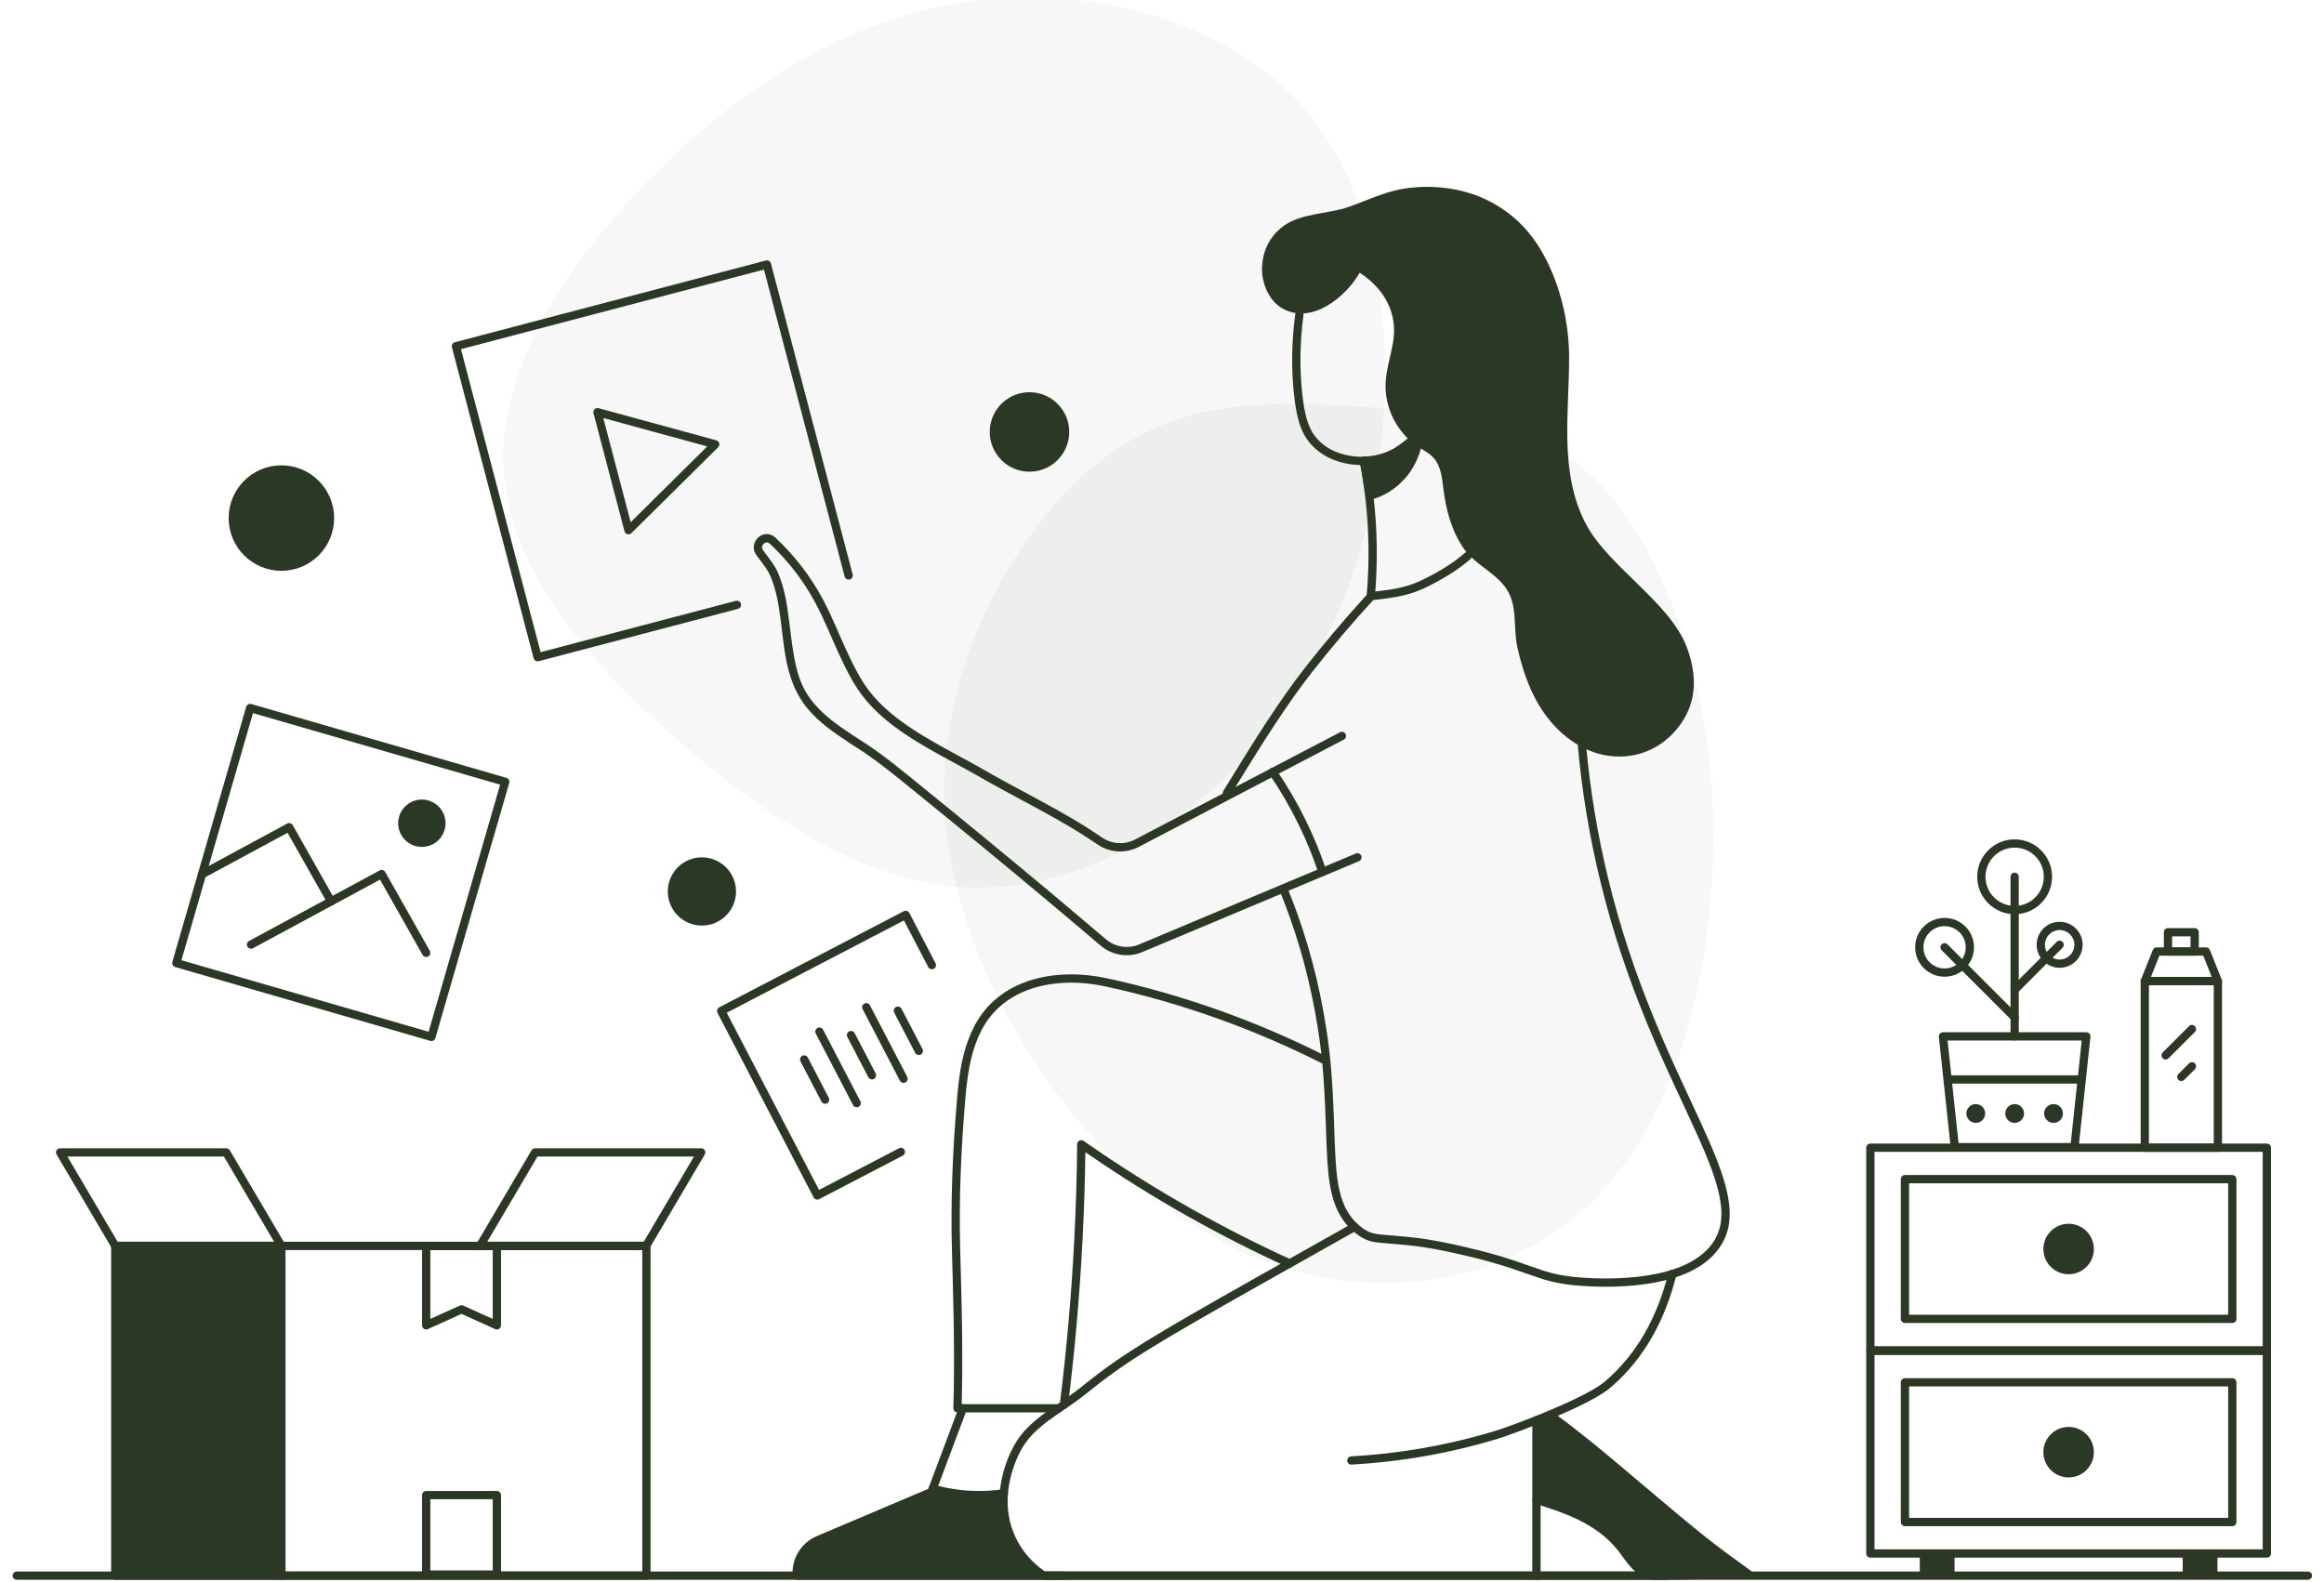 <svg viewBox="89.425 198.944 843.15 573.876" xmlns="http://www.w3.org/2000/svg" overflow="visible">
    <g id="Master/Scenes/Media" stroke="none" stroke-width="1" fill="none" fill-rule="evenodd">
        <g id="Background" transform="translate(272, 173) scale(1 1)" fill="#2B3825">
            <g id="Background/3" stroke="none" stroke-width="1" fill="none" fill-rule="evenodd">
                <path d="M291.47,66.324 C318.433,98.422 323.885,149.31 317.686,193.7 C311.412,238.09 293.486,275.904 266.448,303.697 C239.41,331.489 203.335,349.261 168.604,347.93 C133.798,346.521 100.337,326.009 67.622,298.216 C34.908,270.424 2.866,235.35 0.177,197.536 C-2.437,159.644 24.302,119.091 57.091,86.992 C89.805,54.893 128.495,31.25 172.189,26.083 C215.883,20.916 264.432,34.225 291.47,66.324 Z" id="Path" fill-opacity=".04" fill="#2B3825"/>
                <path d="M396.102,199.876 C419.409,222.722 435.854,266.788 438.574,314.918 C441.356,362.958 430.475,415.151 407.23,447.659 C383.923,480.167 348.19,492.989 313.693,491.364 C279.135,489.648 245.751,473.394 215.891,440.886 C186.031,408.378 159.633,359.617 160.004,311.396 C160.375,263.176 187.453,215.498 217.375,192.652 C247.235,169.716 279.877,171.703 311.282,173.509 C342.688,175.315 372.857,177.031 396.102,199.876 Z" id="Path" fill-opacity=".04" fill="#2B3825"/>
            </g>
        </g>
        <g id="Group-80" transform="translate(95, 266)" fill="#2B3825">
            <path d="M528.27,3.242 C521.477,1.002 514.063,0.256 506.435,1.034 C497.83,1.911 491.736,5.218 483.598,8.068 C476.64,10.505 466.613,10.324 460.428,14.709 C457.428,16.836 452.596,21.459 452.292,29.965 C452.088,35.685 454.804,42.058 459.603,44.815 C470.27,50.944 482.682,40.718 487.724,31.886 C496.598,37.687 501.637,46.503 499.822,57.154 C498.966,62.171 497.304,67.073 497.113,72.158 C496.78,81.036 501.326,89.944 508.709,94.884 C510.78,96.268 513.089,97.393 514.713,99.283 C517.281,102.27 517.614,106.503 518.099,110.412 C519.034,117.945 521.084,125.625 525.451,131.935 C529.8,138.223 537.851,140.944 541.571,147.623 C544.951,153.692 543.444,161.306 544.944,167.885 C546.615,175.215 548.926,182.402 552.819,188.88 C557.367,196.447 564.168,202.88 572.493,205.824 C582.185,209.251 592.791,207.234 600.272,200.168 C604.043,196.604 606.939,192.048 608.2,187.015 C609.79,180.667 608.726,173.888 606.393,167.773 C600.082,151.23 577.815,138.482 569.709,122.919 C559.917,104.116 563.811,82.351 563.697,62.085 C563.624,48.975 560.037,34.615 553.271,23.347 C547.261,13.34 538.466,6.606 528.27,3.242" id="Fill-4"/>
            <path d="M466.029,45.586 C466.851,45.694 467.429,46.448 467.32,47.269 C465.958,57.599 465.941,66.918 466.855,75.596 L466.968,76.618 C467.951,85.141 469.578,89.485 472.942,92.841 C475.296,95.186 478.173,96.751 481.379,97.683 C483.529,98.308 485.285,98.542 487.288,98.646 C493.862,99.019 500,96.608 505.554,92.235 C506.205,91.722 507.148,91.834 507.661,92.485 C508.173,93.136 508.061,94.079 507.41,94.592 C501.326,99.382 494.508,102.061 487.126,101.641 C484.919,101.527 482.955,101.265 480.542,100.563 C476.882,99.499 473.564,97.695 470.824,94.965 C466.744,90.895 464.908,85.734 463.871,75.91 C462.934,67.007 462.952,57.454 464.346,46.877 C464.448,46.104 465.122,45.547 465.885,45.574 L466.029,45.586 Z" id="Stroke-6" fill-rule="nonzero"/>
            <path d="M488.904,98.691 C489.717,98.532 490.505,99.062 490.665,99.875 C491.466,103.972 492.132,108.166 492.653,112.463 C494.196,125.222 494.284,137.559 493.217,149.576 C493.187,149.905 493.05,150.215 492.827,150.458 C485.058,158.907 477.494,167.802 470.175,177.157 C465.893,182.632 461.424,188.979 456.573,196.373 L455.582,197.89 C453.427,201.201 451.218,204.683 448.76,208.625 L440.809,221.492 C440.373,222.197 439.449,222.414 438.744,221.978 C438.04,221.542 437.822,220.618 438.258,219.914 L445.641,207.959 L446.78,206.132 C449.211,202.243 451.408,198.792 453.567,195.487 L454.065,194.727 C458.958,187.269 463.473,180.857 467.812,175.309 C474.69,166.518 481.783,158.13 489.057,150.135 L490.271,148.806 L490.336,148.043 C491.235,137.05 491.146,125.784 489.832,114.166 L489.674,112.823 C489.162,108.6 488.508,104.477 487.72,100.451 C487.561,99.638 488.091,98.85 488.904,98.691 Z" id="Stroke-8" fill-rule="nonzero"/>
            <path d="M568.228,201.959 C569.053,201.885 569.783,202.493 569.857,203.318 C571.296,219.244 573.938,235.768 578.16,252.884 C582.347,269.882 587.661,285.747 594.302,301.984 L595.019,303.726 C597.98,310.877 600.56,316.697 604.706,325.67 L611.065,339.378 C614.107,345.991 615.64,349.531 617.212,353.557 L617.738,354.925 C623.101,369.111 623.517,378.274 618.114,385.854 C612.53,393.688 601.887,397.857 587.985,399.29 C583.017,399.802 577.911,399.927 572.877,399.76 C569.567,399.65 566.866,399.442 564.688,399.204 C560.759,398.77 557.619,398.116 554.197,397.073 L553.509,396.86 C551.749,396.303 544.706,393.802 542.795,393.168 C537.589,391.442 532.129,389.907 525.207,388.315 L523.667,387.964 C513.15,385.588 508.066,384.907 498.549,384.161 L497.158,384.054 C493.301,383.761 491.547,383.445 489.549,382.511 C488.497,382.02 487.463,381.366 486.337,380.484 C481.845,376.964 479.145,372.406 477.621,366.203 L477.496,365.682 C476.419,361.035 476.005,356.496 475.649,346.966 L475.423,340.476 C474.792,323.055 474.022,313.895 471.618,300.639 L471.497,299.973 C468.516,283.686 464.086,269.361 458.663,256.049 C458.351,255.282 458.719,254.406 459.487,254.094 C460.254,253.781 461.129,254.15 461.442,254.917 C466.937,268.408 471.426,282.925 474.448,299.432 L474.691,300.775 C476.991,313.622 477.769,322.781 478.388,339.48 L478.666,347.349 C479.01,356.34 479.416,360.68 480.419,365.004 C481.773,370.845 484.15,374.958 488.187,378.122 C489.143,378.871 489.987,379.405 490.819,379.794 L491.156,379.944 C492.616,380.568 494.121,380.815 497.385,381.062 L499.432,381.221 C508.9,381.977 514.139,382.714 525.105,385.214 L525.88,385.391 C532.309,386.87 537.51,388.304 542.41,389.886 L543.739,390.321 C545.699,390.971 552.714,393.462 554.413,393.999 C557.925,395.109 561.027,395.781 565.015,396.222 L565.829,396.307 C567.788,396.501 570.152,396.668 572.976,396.762 C577.883,396.925 582.856,396.803 587.678,396.306 C600.803,394.953 610.71,391.072 615.671,384.112 C620.409,377.466 619.961,369.098 614.729,355.453 L613.933,353.42 C612.212,349.105 610.33,344.899 606.226,336.063 L601.978,326.918 C597.818,317.916 595.226,312.067 592.247,304.873 C585.216,287.895 579.622,271.363 575.247,253.602 C570.987,236.331 568.322,219.659 566.869,203.588 C566.795,202.763 567.403,202.034 568.228,201.959 Z" id="Stroke-10" fill-rule="nonzero"/>
            <path d="M487.171,377.378 C487.577,378.1 487.321,379.014 486.599,379.42 L452.62,398.549 C411.308,421.859 402.497,427.333 388.324,438.752 C387.514,439.403 386.673,440.05 385.783,440.709 L385.019,441.269 C384.245,441.831 383.429,442.407 382.503,443.047 L378.388,445.861 L377.41,446.539 C370.395,451.445 366.838,454.962 364.175,460.4 L363.995,460.774 C363.603,461.589 363.246,462.389 362.838,463.425 C361.455,466.921 360.454,470.788 360.118,474.895 C359.668,480.414 360.495,485.782 362.898,490.818 C365.357,495.978 368.925,499.844 373.06,502.809 L373.549,503.153 L550.352,503.153 L550.352,448.253 C550.352,447.473 550.947,446.833 551.708,446.76 L551.852,446.753 C552.632,446.753 553.273,447.348 553.346,448.109 L553.352,448.253 L553.352,504.653 C553.352,505.433 552.758,506.074 551.997,506.146 L551.852,506.153 L373.083,506.153 C372.784,506.153 372.492,506.064 372.244,505.896 C367.336,502.582 363.078,498.171 360.19,492.109 C357.545,486.566 356.637,480.672 357.128,474.651 C357.491,470.221 358.564,466.074 360.048,462.324 C360.43,461.352 360.773,460.569 361.133,459.806 L361.288,459.48 C364.304,453.126 368.285,449.212 376.18,443.74 L380.331,440.901 C381.75,439.924 382.897,439.113 383.998,438.298 C384.857,437.662 385.666,437.04 386.442,436.415 L388.174,435.028 C401.567,424.378 411.374,418.378 451.138,395.941 L485.128,376.806 C485.85,376.4 486.765,376.656 487.171,377.378 Z" id="Stroke-12" fill-rule="nonzero"/>
            <path d="M599.707,394.822 C599.907,394.018 600.721,393.528 601.525,393.728 C602.329,393.927 602.819,394.741 602.619,395.545 C598.609,411.682 591.127,425.646 579.162,436.03 L578.361,436.713 C578.206,436.84 578.015,436.99 577.608,437.307 C575.33,439.001 571.905,440.94 567.646,442.998 L567.152,443.246 C566.853,443.393 566.508,443.557 565.973,443.81 L564.505,444.493 C562.76,445.295 560.899,446.115 558.921,446.957 L556.322,448.052 C555.289,448.483 554.203,448.925 552.953,449.427 L552.407,449.646 C548.263,451.295 544.071,452.859 540.737,454.023 L538.739,454.695 C538.464,454.785 538.232,454.859 538.028,454.922 L537.908,454.959 C519.357,460.578 501.821,463.398 484.778,464.37 C483.951,464.417 483.242,463.785 483.195,462.958 C483.147,462.131 483.78,461.422 484.607,461.375 C501.016,460.439 517.888,457.767 535.7,452.489 L537.037,452.088 C537.576,451.925 538.354,451.666 539.759,451.187 L540.952,450.766 C543.814,449.748 547.191,448.482 550.571,447.147 L551.295,446.86 C552.765,446.272 554,445.77 555.169,445.282 L556.035,444.918 C558.926,443.71 561.572,442.551 563.978,441.432 L565.422,440.75 C565.774,440.582 566.022,440.459 566.31,440.312 L567.326,439.815 C570.982,438.007 573.894,436.33 575.79,434.921 L576.434,434.413 C576.509,434.352 576.57,434.301 576.643,434.238 C588.413,424.255 595.774,410.651 599.707,394.822 Z" id="Stroke-14" fill-rule="nonzero"/>
            <path d="M385.223,348.128 C385.235,346.921 386.595,346.222 387.584,346.915 C400.059,355.659 413.166,363.954 426.969,371.726 C438.868,378.434 450.852,384.505 462.925,390.008 C463.679,390.352 464.011,391.241 463.668,391.995 C463.324,392.749 462.434,393.081 461.681,392.738 C449.531,387.2 437.471,381.091 425.497,374.34 C412.995,367.301 401.061,359.835 389.647,351.998 L388.189,350.991 L388.181,351.689 C388.052,361.103 387.766,370.49 387.317,379.88 L387.141,383.401 C386.093,403.547 384.329,423.371 381.901,442.848 C381.799,443.671 381.049,444.254 380.227,444.151 C379.405,444.049 378.822,443.299 378.924,442.477 C381.344,423.071 383.101,403.319 384.145,383.245 C384.756,371.549 385.11,359.863 385.223,348.128 Z" id="Stroke-16" fill-rule="nonzero"/>
            <path d="M348.047,305.012 C356.457,289.088 375.779,283.515 396.34,287.977 C423.651,293.889 450.792,303.599 476.212,316.505 C476.951,316.88 477.246,317.783 476.871,318.522 C476.496,319.26 475.593,319.555 474.854,319.18 C449.662,306.389 422.764,296.766 395.705,290.909 C376.321,286.702 358.376,291.878 350.699,306.413 C347.3,312.848 345.637,320.239 344.737,330.614 C343.036,350.124 342.341,368.183 342.757,385.348 L343.177,401 C343.336,407.35 343.42,411.729 343.483,416.865 L343.516,419.961 C343.584,427.616 343.542,434.648 343.372,441.428 L343.345,442.433 L378.543,442.433 C379.323,442.433 379.964,443.028 380.036,443.789 L380.043,443.933 C380.043,444.713 379.448,445.354 378.688,445.427 L378.543,445.433 L341.803,445.433 C340.957,445.433 340.278,444.734 340.304,443.889 C340.543,435.889 340.599,427.593 340.5,418.366 L340.407,411.683 C340.338,407.616 340.242,403.412 340.087,397.542 L339.804,387.147 C339.293,369.347 339.981,350.622 341.749,330.354 L341.881,328.908 C342.842,318.914 344.586,311.562 348.047,305.012 Z" id="Stroke-18" fill-rule="nonzero"/>
            <path d="M342.405,443.274 C342.74,442.588 343.548,442.255 344.279,442.528 C345.009,442.802 345.4,443.584 345.202,444.321 L345.158,444.456 L333.784,474.803 C333.66,475.146 333.415,475.431 333.098,475.606 L332.958,475.674 L291.968,493.054 C287.902,494.779 285.201,498.66 284.969,503.03 L284.964,503.153 L380.413,503.153 C381.192,503.153 381.833,503.748 381.906,504.509 L381.913,504.653 C381.913,505.433 381.318,506.074 380.557,506.146 L380.413,506.153 L283.453,506.153 C282.673,506.153 282.032,505.558 281.96,504.798 L281.953,504.653 L281.953,503.643 C281.953,497.933 285.301,492.769 290.49,490.427 L290.797,490.292 L331.191,473.165 L335.528,461.624 L342.349,443.404 L342.405,443.274 Z" id="Stroke-20" fill-rule="nonzero"/>
            <path d="M331.368,472.72 C331.591,471.922 332.418,471.455 333.216,471.678 C336.662,472.64 340.268,473.322 344.002,473.669 C348.951,474.13 353.763,473.969 358.406,473.289 C359.225,473.169 359.987,473.736 360.107,474.555 C360.227,475.375 359.66,476.137 358.841,476.257 C353.968,476.971 348.918,477.14 343.724,476.656 C339.806,476.292 336.025,475.577 332.41,474.568 C331.612,474.345 331.146,473.518 331.368,472.72 Z" id="Stroke-22" fill-rule="nonzero"/>
            <path d="M555.404,445.415 C555.894,444.747 556.833,444.603 557.501,445.093 C561.858,448.29 566.12,451.574 570.553,455.134 L571.889,456.21 C574.979,458.71 578.076,461.277 581.773,464.392 L590.688,471.926 C612.428,490.29 615.922,493.026 629.777,502.975 C630.961,503.825 630.36,505.694 628.902,505.694 L623.169,505.707 C619.547,505.726 616.939,505.77 614.142,505.847 L609.265,505.995 C605.828,506.093 602.854,506.138 598.022,506.15 L594.993,506.154 C590.668,506.154 587.705,503.905 584.119,499.148 L583.696,498.58 C583.251,497.973 582.35,496.732 582.147,496.456 C577.132,489.679 570.002,485.081 559.854,481.356 L558.698,480.941 C558.41,480.84 558.115,480.739 557.778,480.626 L554.12,479.417 C553.002,479.042 552.173,478.746 551.31,478.411 C550.538,478.112 550.154,477.243 550.454,476.471 C550.753,475.698 551.622,475.315 552.394,475.614 L552.84,475.784 C553.659,476.093 554.513,476.389 555.714,476.786 L558.746,477.786 C559.298,477.971 559.744,478.127 560.229,478.301 C571.011,482.172 578.724,487.008 584.231,494.236 L584.799,495.001 C585.192,495.538 585.881,496.488 586.191,496.908 L586.265,497.009 C589.45,501.304 591.802,503.154 594.993,503.154 L599.882,503.143 C603.864,503.124 606.551,503.075 609.733,502.98 L613.531,502.863 C616.3,502.783 618.82,502.736 622.199,502.713 L624.265,502.701 L620.757,500.146 C612.209,493.867 606.554,489.248 590.11,475.365 L580.462,467.21 C576.71,464.044 573.59,461.453 570.514,458.958 L570.002,458.543 C565.12,454.593 560.479,450.999 555.726,447.512 C555.058,447.022 554.914,446.083 555.404,445.415 Z" id="Stroke-24" fill-rule="nonzero"/>
            <path d="M599.744,503.153 C600.572,503.153 601.244,503.825 601.244,504.653 C601.244,505.433 600.649,506.074 599.888,506.146 L599.744,506.153 L551.853,506.153 C551.024,506.153 550.353,505.482 550.353,504.653 C550.353,503.874 550.948,503.233 551.708,503.16 L551.853,503.153 L599.744,503.153 Z" id="Stroke-26" fill-rule="nonzero"/>
            <path d="M455.329,211.771 C456.013,211.304 456.946,211.479 457.414,212.163 C461.353,217.922 464.975,224.088 468.213,230.721 C471.291,237.022 473.636,242.8 475.634,248.871 C475.893,249.658 475.465,250.506 474.678,250.764 C473.891,251.023 473.043,250.595 472.784,249.808 C470.829,243.867 468.536,238.216 465.517,232.037 C462.345,225.539 458.797,219.499 454.938,213.856 C454.47,213.173 454.645,212.239 455.329,211.771 Z" id="Stroke-28" fill-rule="nonzero"/>
            <path d="M268.759,134.229 C265.821,130.032 270.915,124.601 275.161,127.546 C275.335,127.665 275.497,127.794 275.642,127.93 C282.546,134.339 288.382,141.89 292.844,150.185 L293.461,151.349 C294.72,153.761 295.848,156.164 297.493,159.878 L299.789,165.106 C305.037,176.981 308.095,182.379 313.263,187.677 L313.527,187.947 C318.862,193.342 325.315,197.784 335.367,203.429 L337.38,204.55 C339.06,205.477 345.518,208.981 347.038,209.82 L348.198,210.462 C348.76,210.775 349.299,211.077 349.82,211.372 L354.473,214.03 C356.158,214.981 357.878,215.927 360.481,217.335 L370.704,222.841 C381.346,228.596 387.467,232.189 394.22,236.824 C397.708,239.218 402.19,239.544 405.951,237.688 L406.263,237.528 L480.578,198.644 C481.312,198.26 482.219,198.544 482.603,199.278 C482.964,199.969 482.734,200.812 482.094,201.23 L481.969,201.303 L407.662,240.182 C402.857,242.736 397.026,242.388 392.523,239.297 L391.332,238.486 C385.133,234.301 379.191,230.842 369.265,225.473 L357.93,219.365 C355.561,218.078 353.949,217.185 352.243,216.215 L348.85,214.271 C348.011,213.793 347.128,213.298 346.172,212.769 L342.096,210.54 C339.732,209.253 336.956,207.742 335.931,207.177 L334.55,206.41 C323.897,200.463 317.088,195.814 311.394,190.056 L310.845,189.493 C305.517,183.956 302.351,178.327 297.048,166.326 L294.957,161.561 C293.025,157.186 291.821,154.637 290.354,151.891 L290.202,151.606 C286.045,143.877 280.65,136.817 274.282,130.769 L273.596,130.125 C273.56,130.09 273.516,130.056 273.459,130.016 C272.017,129.016 270.159,130.997 271.216,132.508 L271.53,132.949 C271.673,133.149 271.826,133.357 272.002,133.593 L273.323,135.354 C275.145,137.799 276.01,139.171 276.776,141.021 L277.056,141.71 C278.873,146.297 279.785,150.758 280.745,158.417 L281.246,162.562 C282.955,176.506 284.773,182.618 290.33,188.839 L290.574,189.11 C293.933,192.801 297.435,195.514 304.112,199.895 L308.118,202.497 L308.923,203.026 C313.063,205.767 316.913,208.68 322.589,213.252 L327.427,217.171 C343.703,230.353 359.374,243.242 374.579,255.961 L379.37,259.976 C384.923,264.638 390.345,269.224 395.66,273.755 C398.912,276.527 403.403,277.289 407.363,275.761 L407.674,275.635 L486.316,242.632 C487.08,242.312 487.959,242.671 488.28,243.435 C488.581,244.154 488.281,244.975 487.608,245.336 L487.477,245.399 L408.835,278.402 C403.756,280.533 397.911,279.617 393.713,276.038 C386.887,270.219 379.884,264.309 372.654,258.262 C358.412,246.348 343.758,234.284 328.581,221.969 L320.714,215.594 C315.104,211.075 311.316,208.209 307.268,205.528 L302.438,202.385 C295.574,197.88 291.924,195.052 288.355,191.129 C284.739,187.156 282.346,182.555 280.765,177.013 L280.521,176.133 C279.632,172.836 279.114,169.768 278.431,164.273 L277.84,159.361 C276.86,151.41 275.969,147.015 274.14,142.5 L274.005,142.17 C273.384,140.673 272.652,139.489 271.109,137.404 L269.532,135.299 C269.238,134.902 269.002,134.575 268.759,134.229 Z" id="Stroke-30" fill-rule="nonzero"/>
            <path d="M525.822,133.615 C526.442,133.066 527.39,133.123 527.939,133.743 C528.489,134.363 528.432,135.311 527.812,135.86 C523.905,139.324 518.515,142.778 512.062,145.917 L511.352,146.256 C506.07,148.732 501.64,149.711 492.582,150.661 C491.758,150.747 491.02,150.149 490.934,149.325 C490.848,148.501 491.446,147.763 492.269,147.677 L493.96,147.493 C501.759,146.611 505.668,145.649 510.417,143.379 L510.75,143.219 C516.972,140.193 522.136,136.883 525.822,133.615 Z" id="Stroke-32" fill-rule="nonzero"/>
            <path d="M83.741,189.417 L56.952,281.967 C56.722,282.762 57.18,283.594 57.976,283.825 L150.527,310.614 C151.323,310.844 152.155,310.386 152.385,309.59 L179.174,217.039 C179.404,216.243 178.946,215.411 178.15,215.181 L85.599,188.393 C84.803,188.163 83.971,188.621 83.741,189.417 Z M86.205,191.691 L175.875,217.645 L149.92,307.314 L60.25,281.359 L86.205,191.691 Z" id="Stroke-46" fill-rule="nonzero"/>
            <path d="M98.622,231.769 C99.299,231.403 100.134,231.611 100.565,232.23 L100.641,232.35 L115.852,259.249 C116.26,259.97 116.006,260.886 115.285,261.293 C114.606,261.677 113.755,261.475 113.318,260.848 L113.241,260.726 L98.753,235.108 L68.432,251.491 C67.746,251.862 66.9,251.643 66.474,251.009 L66.4,250.885 C66.029,250.199 66.248,249.352 66.883,248.927 L67.006,248.852 L98.622,231.769 Z" id="Stroke-47" fill-rule="nonzero"/>
            <path d="M132.167,248.764 C132.843,248.398 133.678,248.606 134.109,249.224 L134.185,249.345 L150.358,277.94 C150.766,278.661 150.512,279.576 149.791,279.984 C149.112,280.368 148.262,280.166 147.824,279.539 L147.747,279.417 L132.298,252.102 L86.213,277.004 C85.527,277.375 84.68,277.156 84.255,276.521 L84.18,276.397 C83.809,275.712 84.028,274.865 84.663,274.439 L84.787,274.365 L132.167,248.764 Z" id="Stroke-48" fill-rule="nonzero"/>
            <path d="M155.727,234.038 C154.408,238.596 149.643,241.221 145.085,239.901 C140.527,238.583 137.901,233.818 139.221,229.26 C140.54,224.702 145.305,222.076 149.863,223.395 C154.421,224.715 157.046,229.479 155.727,234.038" id="Fill-49"/>
            <path d="M272.285,27.469 C273.039,27.271 273.81,27.684 274.074,28.401 L274.117,28.539 L303.768,141.374 C303.979,142.175 303.5,142.995 302.699,143.206 C301.945,143.404 301.174,142.992 300.91,142.274 L300.867,142.136 L271.596,30.751 L161.663,59.64 L190.552,169.574 L261.401,150.956 C262.155,150.758 262.926,151.171 263.19,151.888 L263.233,152.026 C263.431,152.78 263.019,153.551 262.302,153.814 L262.164,153.858 L189.864,172.857 C189.11,173.055 188.339,172.643 188.075,171.925 L188.032,171.787 L158.381,58.952 C158.182,58.198 158.595,57.427 159.312,57.164 L159.45,57.12 L272.285,27.469 Z" id="Stroke-50" fill-rule="nonzero"/>
            <path d="M209.743,82.875 L220.997,125.704 C221.291,126.821 222.683,127.201 223.503,126.389 L254.967,95.228 C255.788,94.415 255.421,93.019 254.307,92.715 L211.589,81.047 C210.475,80.743 209.45,81.758 209.743,82.875 Z M213.304,84.625 L251.011,94.924 L223.238,122.429 L213.304,84.625 Z" id="Stroke-51" fill-rule="nonzero"/>
            <path d="M115.648,120.924 C115.648,131.491 107.081,140.059 96.513,140.059 C85.945,140.059 77.378,131.491 77.378,120.924 C77.378,110.356 85.945,101.789 96.513,101.789 C107.081,101.789 115.648,110.356 115.648,120.924" id="Fill-52"/>
            <path d="M261.454,256.403 C261.454,263.239 255.912,268.781 249.077,268.781 C242.241,268.781 236.699,263.239 236.699,256.403 C236.699,249.567 242.241,244.026 249.077,244.026 C255.912,244.026 261.454,249.567 261.454,256.403" id="Fill-53"/>
            <path d="M382.346,89.675 C382.346,97.639 375.889,104.095 367.925,104.095 C359.961,104.095 353.505,97.639 353.505,89.675 C353.505,81.71 359.961,75.254 367.925,75.254 C375.889,75.254 382.346,81.71 382.346,89.675" id="Fill-54"/>
            <path d="M322.317,263.569 C323.008,263.208 323.851,263.44 324.267,264.081 L324.34,264.206 L333.84,282.444 C334.223,283.179 333.937,284.085 333.203,284.467 C332.511,284.827 331.668,284.596 331.252,283.955 L331.179,283.83 L322.372,266.922 L258.09,300.408 L291.575,364.691 L320.578,349.584 C321.269,349.223 322.112,349.455 322.528,350.096 L322.601,350.221 C322.961,350.912 322.73,351.756 322.089,352.171 L321.964,352.244 L291.631,368.045 C290.939,368.405 290.096,368.174 289.68,367.533 L289.607,367.408 L254.736,300.464 C254.376,299.772 254.608,298.929 255.249,298.513 L255.374,298.441 L322.317,263.569 Z" id="Stroke-55" fill-rule="nonzero"/>
            <path d="M285.482,316.033 C286.174,315.673 287.017,315.904 287.433,316.545 L287.505,316.67 L295.108,331.266 C295.491,332.001 295.206,332.907 294.471,333.289 C293.779,333.65 292.936,333.418 292.52,332.777 L292.448,332.652 L284.845,318.056 C284.462,317.321 284.747,316.415 285.482,316.033 Z" id="Stroke-56" fill-rule="nonzero"/>
            <path d="M291.024,305.93 C291.715,305.57 292.559,305.802 292.974,306.443 L293.047,306.568 L306.563,332.515 C306.946,333.249 306.661,334.155 305.926,334.538 C305.234,334.898 304.391,334.667 303.975,334.026 L303.903,333.901 L290.387,307.954 C290.004,307.219 290.289,306.313 291.024,305.93 Z" id="Stroke-57" fill-rule="nonzero"/>
            <path d="M302.479,307.179 C303.171,306.819 304.014,307.051 304.43,307.692 L304.503,307.817 L312.106,322.412 C312.489,323.146 312.203,324.052 311.469,324.435 C310.777,324.795 309.934,324.564 309.518,323.923 L309.445,323.798 L301.842,309.203 C301.459,308.468 301.745,307.562 302.479,307.179 Z" id="Stroke-58" fill-rule="nonzero"/>
            <path d="M308.022,297.076 C308.713,296.716 309.556,296.947 309.972,297.588 L310.045,297.713 L323.561,323.66 C323.944,324.395 323.658,325.301 322.923,325.683 C322.232,326.044 321.389,325.812 320.973,325.171 L320.9,325.046 L307.384,299.099 C307.001,298.364 307.287,297.458 308.022,297.076 Z" id="Stroke-59" fill-rule="nonzero"/>
            <path d="M319.477,298.325 C320.168,297.965 321.011,298.196 321.427,298.837 L321.5,298.962 L329.103,313.558 C329.486,314.293 329.2,315.199 328.466,315.581 C327.774,315.942 326.931,315.71 326.515,315.069 L326.442,314.944 L318.839,300.348 C318.457,299.613 318.742,298.707 319.477,298.325 Z" id="Stroke-60" fill-rule="nonzero"/>
            <path d="M373.083,504.653 L283.453,504.653 L283.453,503.643 C283.453,498.423 286.573,493.713 291.383,491.673 L332.373,474.293 C332.503,473.932 332.653,473.543 332.813,473.123 C336.073,474.033 339.783,474.783 343.863,475.163 C349.343,475.673 354.323,475.403 358.623,474.773 C358.213,479.802 358.763,485.632 361.543,491.463 C364.883,498.472 370.093,502.632 373.083,504.653" id="Fill-61"/>
            <path d="M628.903,504.193 C608.744,504.193 614.143,504.653 594.994,504.653 C589.453,504.653 586.263,499.503 583.352,495.563 C577.433,487.563 568.913,483.012 559.722,479.713 C557.133,478.783 554.433,478.012 551.852,477.012 L551.852,448.253 C553.403,447.632 555.004,446.983 556.614,446.302 C581.803,464.783 598.013,482.012 628.903,504.193" id="Fill-62"/>
            <path d="M831.744,503.153 C832.573,503.153 833.244,503.825 833.244,504.653 C833.244,505.433 832.649,506.074 831.889,506.146 L831.744,506.153 L0.5,506.153 C-0.328,506.153 -1,505.482 -1,504.653 C-1,503.874 -0.405,503.233 0.356,503.16 L0.5,503.153 L831.744,503.153 Z" id="Stroke-70" fill-rule="nonzero"/>
            <path d="M228.946,383.511 L36.249,383.511 C35.421,383.511 34.749,384.183 34.749,385.011 L34.749,504.653 C34.749,505.481 35.421,506.153 36.249,506.153 L228.946,506.153 C229.774,506.153 230.446,505.481 230.446,504.653 L230.446,385.011 C230.446,384.183 229.774,383.511 228.946,383.511 Z M227.445,386.511 L227.445,503.153 L37.748,503.153 L37.748,386.511 L227.445,386.511 Z" id="Stroke-71" fill-rule="nonzero"/>
            <path d="M96.513,383.512 C97.293,383.512 97.934,384.107 98.006,384.868 L98.013,385.012 L98.013,504.653 C98.013,505.482 97.342,506.153 96.513,506.153 C95.734,506.153 95.093,505.558 95.02,504.798 L95.013,504.653 L95.013,385.012 C95.013,384.184 95.685,383.512 96.513,383.512 Z" id="Stroke-72" fill-rule="nonzero"/>
            <path d="M76.513,349.585 L16.249,349.585 C15.089,349.585 14.368,350.847 14.957,351.847 L34.957,385.774 C35.227,386.231 35.718,386.512 36.249,386.512 L96.513,386.512 C97.674,386.512 98.395,385.25 97.805,384.25 L77.805,350.323 C77.536,349.866 77.044,349.585 76.513,349.585 Z M75.656,352.584 L93.888,383.511 L37.105,383.511 L18.874,352.584 L75.656,352.584 Z" id="Stroke-73" fill-rule="nonzero"/>
            <path d="M248.828,349.585 L188.564,349.585 C188.033,349.585 187.542,349.866 187.272,350.323 L167.272,384.25 C166.682,385.25 167.403,386.512 168.564,386.512 L228.828,386.512 C229.359,386.512 229.851,386.231 230.12,385.774 L250.12,351.847 C250.71,350.847 249.989,349.585 248.828,349.585 Z M246.202,352.584 L227.971,383.511 L171.189,383.511 L189.421,352.584 L246.202,352.584 Z" id="Stroke-74" fill-rule="nonzero"/>
            <polygon id="Fill-75" points="36.249 504.653 96.513 504.653 96.513 385.011 36.249 385.011"/>
            <path d="M174.695,383.513 L149.053,383.513 C148.224,383.513 147.553,384.184 147.553,385.013 L147.553,413.829 L147.558,413.958 C147.642,414.975 148.717,415.627 149.671,415.196 L161.873,409.676 L174.076,415.196 C175.069,415.645 176.195,414.919 176.195,413.829 L176.195,385.013 C176.195,384.184 175.523,383.513 174.695,383.513 Z M173.194,386.512 L173.194,411.504 L162.492,406.664 L162.342,406.606 C161.987,406.489 161.599,406.509 161.255,406.664 L150.552,411.504 L150.552,386.512 L173.194,386.512 Z" id="Stroke-76" fill-rule="nonzero"/>
            <path d="M174.694,473.931 L149.052,473.931 C148.224,473.931 147.552,474.603 147.552,475.431 L147.552,504.246 C147.552,505.074 148.224,505.746 149.052,505.746 L174.694,505.746 C175.522,505.746 176.194,505.074 176.194,504.246 L176.194,475.431 C176.194,474.603 175.522,473.931 174.694,473.931 Z M173.193,476.931 L173.193,502.746 L150.551,502.746 L150.551,476.931 L173.193,476.931 Z" id="Stroke-77" fill-rule="nonzero"/>
            <path d="M489.192,100.163 C491.771,100.059 495.625,99.69 499.618,97.67 C503.146,95.885 507.197,92.197 509.214,90.757 C509.214,94.027 507.428,100.183 503.853,104.593 C499.068,110.498 493.108,112.363 491.406,112.82 C490.579,107.625 491.075,110.394 490.514,107.279 C489.993,104.369 489.974,103.698 489.192,100.163" id="Fill-78"/>
            <path d="M508.342,89.536 L507.998,89.794 C506.922,90.617 504.283,92.733 503.641,93.224 C502.682,93.958 501.818,94.581 501.004,95.117 C500.262,95.605 499.574,96.011 498.94,96.331 C495.831,97.905 492.774,98.517 489.132,98.664 C488.198,98.702 487.526,99.575 487.728,100.487 L488.036,101.919 C488.216,102.781 488.35,103.493 488.482,104.266 L488.86,106.526 L489.375,109.482 L489.513,110.425 C489.606,111.038 489.739,111.886 489.925,113.056 C490.065,113.935 490.936,114.5 491.796,114.269 C496.285,113.062 501.028,110.462 505.019,105.537 C508.438,101.319 510.714,94.952 510.714,90.757 C510.714,89.537 509.334,88.827 508.342,89.536 Z M507.237,94.209 L507.15,94.557 C506.347,97.627 504.742,101.114 502.688,103.648 C500.679,106.127 498.317,108.028 495.752,109.434 L495.318,109.667 C494.457,110.117 493.638,110.481 492.863,110.774 L492.616,110.864 L492.286,108.673 L491.902,106.51 L491.439,103.757 C491.348,103.23 491.257,102.728 491.152,102.194 L491.023,101.55 L491.308,101.526 C494.491,101.225 497.358,100.494 500.295,99.008 C501.038,98.632 501.821,98.17 502.652,97.624 C503.407,97.127 504.191,96.569 505.037,95.931 L505.756,95.38 L507.237,94.209 Z" id="Stroke-79" fill-rule="nonzero"/>
        </g>
        <g id="Element" transform="translate(714, 369) scale(1 1)" fill="#2B3825">
            <g id="Element/Drawer" stroke="none" stroke-width="1" fill="none" fill-rule="evenodd">
                <g id="Group" transform="translate(54, 136)" fill="#2B3825">
                    <path d="M78.348,68.487 L26.337,68.487 C25.446,68.487 24.751,69.259 24.846,70.146 L29.143,110.34 C29.224,111.102 29.868,111.68 30.634,111.68 L74.051,111.68 C74.818,111.68 75.461,111.102 75.543,110.34 L79.84,70.146 C79.935,69.259 79.24,68.487 78.348,68.487 Z M76.679,71.486 L72.702,108.68 L31.982,108.68 L28.005,71.486 L76.679,71.486 Z" id="Stroke-27" fill-rule="nonzero"/>
                    <path d="M41.649,97.961 C41.649,99.845 40.122,101.373 38.237,101.373 C36.353,101.373 34.826,99.845 34.826,97.961 C34.826,96.077 36.353,94.549 38.237,94.549 C40.122,94.549 41.649,96.077 41.649,97.961" id="Fill-29"/>
                    <path d="M55.754,97.961 C55.754,99.845 54.226,101.373 52.342,101.373 C50.458,101.373 48.93,99.845 48.93,97.961 C48.93,96.077 50.458,94.549 52.342,94.549 C54.226,94.549 55.754,96.077 55.754,97.961" id="Fill-31"/>
                    <path d="M69.859,97.961 C69.859,99.845 68.332,101.373 66.447,101.373 C64.563,101.373 63.036,99.845 63.036,97.961 C63.036,96.077 64.563,94.549 66.447,94.549 C68.332,94.549 69.859,96.077 69.859,97.961" id="Fill-33"/>
                    <path d="M76.572,84.117 C77.4,84.117 78.072,84.789 78.072,85.617 C78.072,86.397 77.477,87.037 76.716,87.11 L76.572,87.117 L28.114,87.117 C27.285,87.117 26.614,86.445 26.614,85.617 C26.614,84.837 27.209,84.197 27.969,84.124 L28.114,84.117 L76.572,84.117 Z" id="Stroke-35" fill-rule="nonzero"/>
                    <path d="M52.342,10.577 C53.122,10.577 53.763,11.172 53.835,11.933 L53.842,12.077 L53.842,69.986 C53.842,70.814 53.171,71.486 52.342,71.486 C51.563,71.486 50.922,70.891 50.849,70.13 L50.842,69.986 L50.842,12.077 C50.842,11.249 51.514,10.577 52.342,10.577 Z" id="Stroke-37" fill-rule="nonzero"/>
                    <path d="M67.606,35.693 C68.191,35.107 69.141,35.107 69.727,35.693 C70.276,36.242 70.31,37.111 69.83,37.701 L69.727,37.815 L53.403,54.139 C52.817,54.724 51.867,54.724 51.282,54.139 C50.732,53.589 50.698,52.72 51.179,52.131 L51.282,52.017 L67.606,35.693 Z" id="Stroke-39" fill-rule="nonzero"/>
                    <path d="M52.343,-1.5 C44.844,-1.5 38.766,4.579 38.766,12.077 C38.766,19.575 44.844,25.653 52.343,25.653 C59.841,25.653 65.919,19.575 65.919,12.077 C65.919,4.579 59.841,-1.5 52.343,-1.5 Z M52.343,1.5 C58.184,1.5 62.919,6.235 62.919,12.077 C62.919,17.918 58.184,22.653 52.343,22.653 C46.501,22.653 41.766,17.918 41.766,12.077 C41.766,6.235 46.501,1.5 52.343,1.5 Z" id="Stroke-41" fill-rule="nonzero"/>
                    <path d="M68.666,28.412 C64.058,28.412 60.323,32.147 60.323,36.754 C60.323,41.361 64.058,45.097 68.666,45.097 C73.274,45.097 77.008,41.361 77.008,36.754 C77.008,32.147 73.273,28.412 68.666,28.412 Z M68.666,31.412 C71.616,31.412 74.008,33.804 74.008,36.754 C74.008,39.705 71.617,42.097 68.666,42.097 C65.715,42.097 63.323,39.705 63.323,36.754 C63.323,33.804 65.715,31.412 68.666,31.412 Z" id="Stroke-43" fill-rule="nonzero"/>
                    <path d="M26.918,26.996 C21.024,26.996 16.246,31.774 16.246,37.668 C16.246,43.562 21.024,48.34 26.918,48.34 C32.812,48.34 37.59,43.562 37.59,37.668 C37.59,31.774 32.812,26.996 26.918,26.996 Z M26.918,29.996 C31.155,29.996 34.59,33.431 34.59,37.668 C34.59,41.905 31.155,45.34 26.918,45.34 C22.681,45.34 19.246,41.905 19.246,37.668 C19.246,33.431 22.681,29.996 26.918,29.996 Z" id="Stroke-45" fill-rule="nonzero"/>
                    <path d="M25.858,36.607 C26.407,36.058 27.276,36.023 27.865,36.504 L27.979,36.607 L53.403,62.032 C53.989,62.618 53.989,63.568 53.403,64.153 C52.854,64.702 51.985,64.737 51.396,64.256 L51.282,64.153 L25.858,38.728 C25.272,38.142 25.272,37.193 25.858,36.607 Z" id="Stroke-47" fill-rule="nonzero"/>
                    <path d="M143.848,182.595 L-2.84217094e-14,182.595 C-0.828,182.595 -1.5,183.266 -1.5,184.095 L-1.5,257.617 C-1.5,258.445 -0.828,259.117 -2.84217094e-14,259.117 L143.848,259.117 C144.676,259.117 145.348,258.445 145.348,257.617 L145.348,184.095 C145.348,183.266 144.676,182.595 143.848,182.595 Z M142.347,185.594 L142.347,256.116 L1.499,256.116 L1.499,185.594 L142.347,185.594 Z" id="Stroke-67" fill-rule="nonzero"/>
                    <path d="M131.309,194.013 L12.54,194.013 C11.712,194.013 11.04,194.684 11.04,195.513 L11.04,246.199 C11.04,247.027 11.712,247.699 12.54,247.699 L131.309,247.699 C132.137,247.699 132.809,247.027 132.809,246.199 L132.809,195.513 C132.809,194.684 132.137,194.013 131.309,194.013 Z M129.809,197.012 L129.809,244.698 L14.04,244.698 L14.04,197.012 L129.809,197.012 Z" id="Stroke-69" fill-rule="nonzero"/>
                    <path d="M81.084,220.856 C81.084,225.915 76.983,230.015 71.924,230.015 C66.866,230.015 62.765,225.915 62.765,220.856 C62.765,215.796 66.866,211.696 71.924,211.696 C76.983,211.696 81.084,215.796 81.084,220.856" id="Fill-70"/>
                    <path d="M143.848,108.878 L-2.84217094e-14,108.878 C-0.828,108.878 -1.5,109.549 -1.5,110.378 L-1.5,183.899 C-1.5,184.727 -0.828,185.399 -2.84217094e-14,185.399 L143.848,185.399 C144.676,185.399 145.348,184.727 145.348,183.899 L145.348,110.378 C145.348,109.549 144.676,108.878 143.848,108.878 Z M142.347,111.877 L142.347,182.398 L1.499,182.398 L1.499,111.877 L142.347,111.877 Z" id="Stroke-71" fill-rule="nonzero"/>
                    <path d="M131.309,120.295 L12.54,120.295 C11.712,120.295 11.04,120.966 11.04,121.795 L11.04,172.481 C11.04,173.309 11.712,173.981 12.54,173.981 L131.309,173.981 C132.137,173.981 132.809,173.309 132.809,172.481 L132.809,121.795 C132.809,120.966 132.137,120.295 131.309,120.295 Z M129.809,123.294 L129.809,170.98 L14.04,170.98 L14.04,123.294 L129.809,123.294 Z" id="Stroke-72" fill-rule="nonzero"/>
                    <path d="M81.084,147.137 C81.084,152.196 76.983,156.298 71.924,156.298 C66.866,156.298 62.765,152.196 62.765,147.137 C62.765,142.078 66.866,137.978 71.924,137.978 C76.983,137.978 81.084,142.078 81.084,147.137" id="Fill-73"/>
                    <polygon id="Fill-74" points="17.925 266.873 30.535 266.873 30.535 257.617 17.925 257.617"/>
                    <polygon id="Fill-75" points="113.314 266.873 125.924 266.873 125.924 257.617 113.314 257.617"/>
                    <path d="M126.072,48.437 L99.56,48.437 C98.732,48.437 98.06,49.108 98.06,49.937 L98.06,110.377 C98.06,111.205 98.732,111.877 99.56,111.877 L126.072,111.877 C126.9,111.877 127.572,111.205 127.572,110.377 L127.572,49.937 C127.572,49.108 126.9,48.437 126.072,48.437 Z M124.572,51.436 L124.572,108.876 L101.06,108.876 L101.06,51.436 L124.572,51.436 Z" id="Stroke-95" fill-rule="nonzero"/>
                    <path d="M121.775,37.693 L103.857,37.693 C103.243,37.693 102.692,38.067 102.464,38.636 L98.167,49.379 C97.773,50.365 98.499,51.436 99.56,51.436 L126.072,51.436 C127.133,51.436 127.859,50.365 127.465,49.379 L123.168,38.636 C122.94,38.067 122.388,37.693 121.775,37.693 Z M120.759,40.693 L123.856,48.436 L101.775,48.436 L104.872,40.693 L120.759,40.693 Z" id="Stroke-96" fill-rule="nonzero"/>
                    <path d="M117.653,30.699 L107.979,30.699 C107.151,30.699 106.479,31.37 106.479,32.199 L106.479,39.193 C106.479,40.021 107.151,40.693 107.979,40.693 L117.653,40.693 C118.481,40.693 119.153,40.021 119.153,39.193 L119.153,32.199 C119.153,31.37 118.481,30.699 117.653,30.699 Z M116.153,33.698 L116.153,37.692 L109.479,37.692 L109.479,33.698 L116.153,33.698 Z" id="Stroke-97" fill-rule="nonzero"/>
                    <path d="M115.603,66.271 C116.189,65.685 117.139,65.685 117.724,66.271 C118.273,66.82 118.308,67.689 117.827,68.279 L117.724,68.393 L108.176,77.94 C107.59,78.525 106.641,78.525 106.055,77.939 C105.506,77.39 105.471,76.521 105.952,75.932 L106.055,75.818 L115.603,66.271 Z" id="Stroke-98" fill-rule="nonzero"/>
                    <path d="M115.603,79.783 C116.189,79.197 117.138,79.197 117.724,79.783 C118.273,80.332 118.308,81.201 117.827,81.79 L117.724,81.904 L113.876,85.752 C113.29,86.338 112.341,86.338 111.755,85.752 C111.206,85.203 111.171,84.334 111.652,83.745 L111.755,83.631 L115.603,79.783 Z" id="Stroke-99" fill-rule="nonzero"/>
                </g>
            </g>
        </g>
    </g>
</svg>
